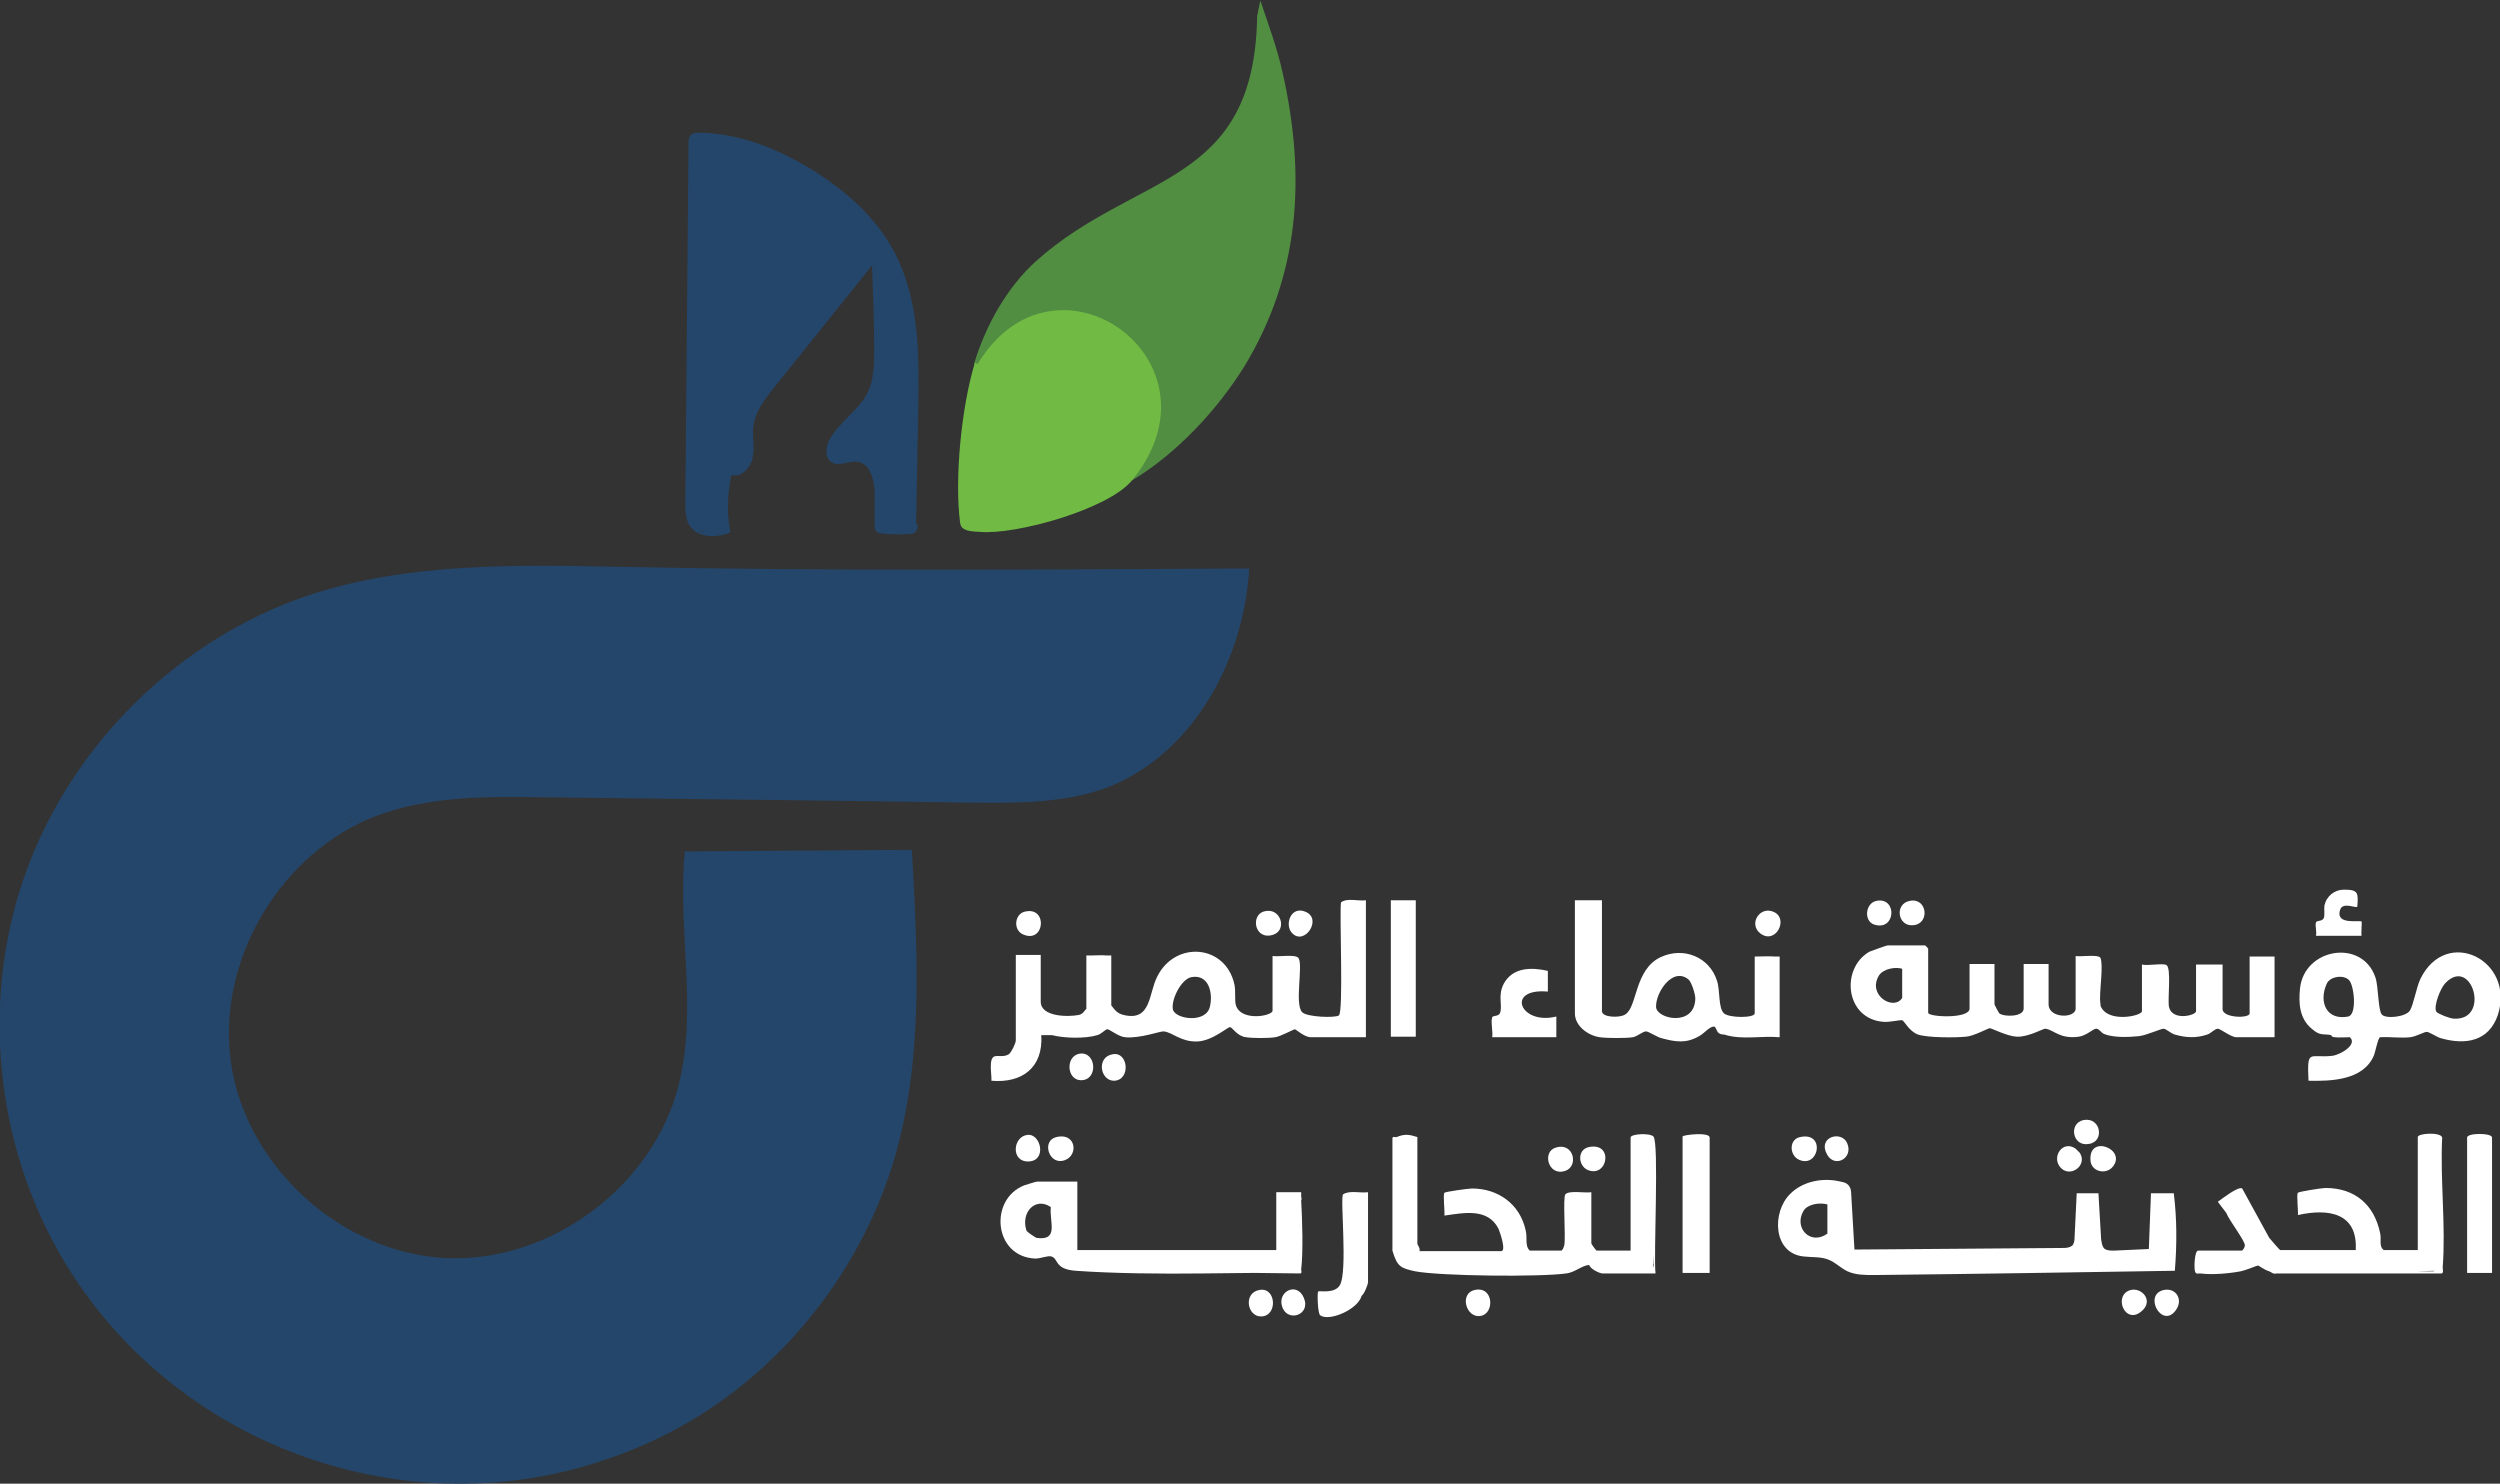 <svg width="214" height="127" viewBox="0 0 214 127" fill="none" xmlns="http://www.w3.org/2000/svg">
<rect x="0" y="0" width="214" height="127" fill="#333333" stroke="none"/>
<g clip-path="url(#clip0_201_4960)">
<path d="M96.897 41.122V40.531C104.298 31.171 90.495 20.947 84.047 31.171C83.729 31.534 83.366 31.489 83.412 31.034C84.41 27.808 86.181 24.628 88.679 22.356C97.26 14.677 107.386 16.04 107.613 1.363L107.885 0.045C108.567 2.09 109.338 4.135 109.793 6.225C111.79 15.085 111.291 23.492 106.523 31.352C104.208 35.078 100.711 38.85 96.897 41.122Z" fill="#518E41"/>
<path d="M96.897 41.121C94.899 43.575 86.999 45.802 83.865 45.529C83.139 45.484 82.276 45.484 82.186 44.757C81.686 40.894 82.322 34.715 83.457 31.034L83.684 31.171C90.268 20.22 105.297 30.852 96.897 41.121Z" fill="#71BB45"/>
<path d="M78.417 44.847C78.462 41.621 78.553 38.441 78.598 35.215C78.689 30.58 78.735 25.672 76.555 21.583C75.011 18.63 72.423 16.358 69.608 14.585C66.656 12.768 63.342 11.405 59.846 11.359C59.618 11.359 59.346 11.359 59.164 11.541C58.937 11.723 58.937 12.086 58.937 12.359C58.847 22.537 58.756 32.761 58.665 42.939C58.665 43.53 58.665 44.166 58.892 44.711C59.482 46.12 61.344 46.074 62.525 45.574C62.207 43.984 62.252 42.303 62.615 40.667C63.478 40.894 64.25 40.031 64.432 39.168C64.613 38.304 64.386 37.395 64.477 36.532C64.659 35.215 65.476 34.124 66.339 33.079C69.108 29.626 71.878 26.172 74.648 22.719C74.739 25.173 74.83 27.672 74.83 30.125C74.83 31.261 74.784 32.443 74.33 33.488C73.558 35.124 71.787 36.123 70.97 37.714C70.652 38.35 70.607 39.213 71.197 39.577C71.833 39.986 72.695 39.395 73.422 39.531C74.557 39.713 74.875 41.212 74.875 42.394C74.875 43.257 74.875 44.075 74.875 44.938C74.875 45.166 74.875 45.393 75.057 45.529C75.193 45.62 75.329 45.665 75.511 45.665C76.283 45.756 77.055 45.756 77.826 45.711C78.008 45.711 78.19 45.665 78.326 45.574C78.507 45.438 78.553 45.12 78.553 44.893C78.417 44.847 78.417 44.847 78.417 44.847ZM59.982 45.529C59.982 45.529 59.936 45.529 59.936 45.483C60.073 45.529 60.209 45.529 60.345 45.529C60.163 45.574 60.027 45.574 59.982 45.529Z" fill="#24466B"/>
<path d="M106.932 48.71V48.664C89.087 48.755 71.243 48.892 53.398 48.528C44.317 48.346 34.963 48.119 26.336 50.982C15.347 54.708 6.266 63.614 2.27 74.519C-1.725 85.424 -0.454 98.101 5.54 108.052C14.53 123.001 32.829 130.226 49.584 125.637C53.352 124.592 56.94 123.047 60.209 120.957C68.019 115.958 73.921 108.052 76.555 99.192C79.052 90.695 78.553 81.607 78.053 72.747C71.56 72.792 65.113 72.838 58.62 72.883C57.984 79.562 59.755 86.469 58.075 92.967C55.85 101.6 47.086 108.098 38.187 107.689C29.287 107.28 21.159 99.964 19.797 91.149C18.435 82.334 23.975 72.928 32.329 69.793C36.779 68.157 41.683 68.157 46.451 68.248C58.62 68.385 70.743 68.521 82.912 68.703C86.999 68.748 91.267 68.793 95.081 67.294C102.21 64.341 106.478 56.434 106.932 48.71ZM77.599 72.883C77.327 72.838 77.009 72.838 76.737 72.792C77.055 72.792 77.372 72.838 77.599 72.883ZM29.923 70.384C29.968 70.338 30.014 70.293 30.059 70.248L30.104 70.293C30.014 70.384 29.968 70.384 29.923 70.384ZM90.359 68.067C90.268 68.067 90.222 68.067 90.132 68.067H90.086C90.177 68.067 90.268 68.067 90.404 68.067C90.404 68.067 90.404 68.067 90.359 68.067ZM90.222 67.885H90.903C90.631 67.885 90.404 67.885 90.222 67.885Z" fill="#24466B"/>
<path d="M189.844 88.06C190.071 88.06 190.979 88.787 191.433 88.787H194.702V81.88H192.568V86.742C192.568 87.196 190.253 87.151 190.253 86.378V82.562H187.982V86.56C187.982 86.924 185.939 87.424 185.667 86.197C185.53 85.561 185.894 82.834 185.439 82.607C185.167 82.425 183.805 82.698 183.351 82.562V86.56C183.351 86.969 180.399 87.605 179.809 86.106C179.809 86.106 179.809 86.106 179.809 86.06C179.809 85.924 179.764 85.742 179.764 85.606V85.561V85.515C179.764 84.379 180.036 82.698 179.809 82.016C179.673 81.653 178.084 81.925 177.675 81.835V86.333C177.675 87.196 175.359 87.196 175.359 85.969V82.516H173.225V86.333C173.225 87.06 171.545 87.06 171.136 86.742C171.091 86.696 170.728 86.015 170.728 85.969V82.516H168.594V86.333C168.594 87.242 165.052 87.06 165.052 86.696V81.198C165.052 81.198 164.825 80.926 164.78 80.926H161.601C161.465 80.926 160.239 81.38 160.012 81.471C157.515 82.925 157.969 87.242 161.238 87.469C161.737 87.514 162.691 87.287 162.827 87.333C163.009 87.378 163.417 88.287 164.189 88.559C165.007 88.832 167.322 88.832 168.276 88.741C168.957 88.696 170.183 88.014 170.319 88.014C170.501 88.014 171.772 88.696 172.635 88.741C173.634 88.787 174.951 88.014 175.087 88.06C175.813 88.15 176.313 88.968 177.947 88.741C178.583 88.65 179.128 88.105 179.4 88.06C179.673 88.014 179.855 88.423 180.127 88.514C180.899 88.832 182.216 88.787 183.078 88.696C183.669 88.65 185.076 88.014 185.212 88.06C185.485 88.105 185.757 88.423 186.166 88.559C187.12 88.832 187.982 88.877 188.936 88.559C189.254 88.469 189.571 88.06 189.844 88.06ZM162.827 85.424C162.101 86.56 159.83 85.197 160.829 83.516C161.193 82.925 162.237 82.743 162.827 82.925V85.424Z" fill="white"/>
<path d="M207.189 83.788C206.826 84.561 206.599 86.015 206.281 86.514C205.918 87.06 204.192 87.241 203.874 86.832C203.557 86.424 203.602 84.424 203.33 83.652C202.194 80.335 197.245 81.153 196.882 84.606C196.746 85.878 196.836 87.196 197.881 88.059C198.607 88.695 198.789 88.468 199.561 88.605C199.561 88.605 199.515 88.741 199.833 88.786C200.287 88.832 200.741 88.786 201.15 88.786C201.831 89.422 200.333 90.286 199.652 90.377C197.699 90.604 197.472 89.695 197.608 92.512C199.561 92.558 202.285 92.467 203.193 90.377C203.33 90.059 203.557 88.832 203.738 88.786C204.601 88.741 205.509 88.877 206.326 88.786C206.78 88.741 207.598 88.287 207.734 88.332C207.961 88.332 208.597 88.786 208.96 88.877C211.049 89.468 213.046 89.15 213.818 86.878C215.317 82.198 209.414 79.244 207.189 83.788ZM201.014 87.014C199.152 87.378 198.471 85.787 199.152 84.243C199.425 83.561 200.605 83.425 201.059 83.879C201.513 84.288 201.786 86.832 201.014 87.014ZM210.05 87.196C209.732 87.196 208.687 86.787 208.551 86.605C208.279 86.151 208.915 84.561 209.323 84.152C211.593 81.789 213.228 87.378 210.05 87.196Z" fill="white"/>
<path d="M209.051 97.374C208.915 96.874 206.962 97.011 206.962 97.329V107.007H204.056C203.602 106.689 203.874 106.053 203.738 105.553C203.239 103.145 201.604 101.691 199.061 101.691C198.744 101.691 196.746 102.009 196.7 102.1C196.564 102.236 196.746 103.69 196.7 104.008C199.334 103.418 201.831 103.827 201.65 107.007H195.202C195.111 107.007 194.385 106.098 194.248 105.962L191.933 101.736C191.615 101.509 190.162 102.645 189.844 102.872L190.57 103.827C190.843 104.508 192.16 106.189 192.16 106.598C192.16 106.78 191.978 107.053 191.887 107.053H188.164C187.846 107.053 187.801 108.552 187.891 108.825C187.982 109.097 188.118 109.007 188.345 109.007C189.344 109.143 190.843 109.007 191.796 108.825C192.25 108.734 193.204 108.325 193.295 108.325C193.34 108.325 193.794 108.688 194.248 108.825C194.385 108.87 194.612 109.097 194.839 109.007H209.005C209.187 108.961 209.096 108.643 209.096 108.461C209.369 104.917 208.869 100.964 209.051 97.374ZM208.279 108.825H206.917C207.416 108.825 207.916 108.779 208.415 108.779L208.279 108.825Z" fill="white"/>
<path d="M107.386 108.961L111.291 109.006C111.473 109.006 111.382 108.779 111.382 108.643C111.563 107.189 111.473 104.326 111.382 102.781C111.427 102.645 111.427 102.554 111.382 102.463C111.382 102.327 111.382 102.191 111.382 102.054H109.248V107.007H92.22V101.146H88.769C88.679 101.146 87.816 101.418 87.68 101.464C84.637 102.645 85.046 107.598 88.633 107.734C89.087 107.734 89.677 107.461 89.995 107.552C90.631 107.734 90.222 108.643 92.084 108.779C95.308 109.006 99.258 109.052 103.118 109.006C104.525 109.006 105.978 108.961 107.386 108.961ZM88.724 105.962C88.542 105.871 87.907 105.462 87.861 105.326C87.362 103.781 88.633 102.418 89.95 103.327C89.814 104.599 90.677 106.235 88.724 105.962Z" fill="white"/>
<path d="M144.029 97.283V108.961H146.345V97.374C146.345 96.874 144.029 97.147 144.029 97.283Z" fill="white"/>
<path d="M127.728 88.786H133.222V87.014C130.135 87.787 128.818 84.561 132.496 84.879V83.106C131.088 82.788 129.499 82.788 128.727 84.197C128.182 85.242 128.636 86.014 128.409 86.696C128.273 87.06 127.773 86.878 127.728 87.105C127.592 87.514 127.819 88.332 127.728 88.786Z" fill="white"/>
<path d="M198.244 80.107H202.149C202.104 79.88 202.194 78.926 202.149 78.881C202.013 78.744 199.969 79.199 200.287 77.972C200.469 77.109 201.649 77.79 201.786 77.608C201.876 76.427 201.876 76.154 200.651 76.154C199.833 76.154 199.152 76.7 198.97 77.517C198.925 77.835 199.016 78.29 198.925 78.562C198.789 78.926 198.289 78.744 198.244 78.972C198.153 79.244 198.335 79.744 198.244 80.107Z" fill="white"/>
<path d="M211.185 97.374V108.961H213.319V97.374C213.319 96.965 211.185 96.965 211.185 97.374Z" fill="white"/>
<path d="M121.19 77.064H119.055V88.741H121.19V77.064Z" fill="white"/>
<path d="M126.275 110.415C124.867 110.688 125.503 112.869 126.729 112.642C127.955 112.46 127.864 110.097 126.275 110.415Z" fill="white"/>
<path d="M87.952 97.147C86.681 97.283 86.499 99.51 88.088 99.419C89.632 99.328 89.087 97.011 87.952 97.147Z" fill="white"/>
<path d="M107.84 110.415C106.387 110.642 106.75 112.733 107.976 112.687C109.384 112.642 109.248 110.188 107.84 110.415Z" fill="white"/>
<path d="M95.263 90.24C93.809 90.467 94.173 92.558 95.399 92.512C96.806 92.421 96.579 90.013 95.263 90.24Z" fill="white"/>
<path d="M178.946 99.328C178.992 100.282 180.263 100.6 180.853 99.873C182.079 98.374 178.765 97.056 178.946 99.328Z" fill="white"/>
<path d="M133.949 100.237C135.175 99.873 134.721 97.738 133.177 98.237C131.996 98.556 132.496 100.691 133.949 100.237Z" fill="white"/>
<path d="M108.975 80.017C110.247 79.608 109.611 77.609 108.203 78.018C107.023 78.336 107.386 80.517 108.975 80.017Z" fill="white"/>
<path d="M154.018 99.283C155.698 100.01 156.289 96.875 154.109 97.329C153.11 97.511 153.156 98.919 154.018 99.283Z" fill="white"/>
<path d="M135.992 98.192C134.993 98.419 135.084 99.782 135.901 100.146C137.627 100.873 138.172 97.738 135.992 98.192Z" fill="white"/>
<path d="M90.449 97.329C89.178 97.602 89.723 99.555 90.903 99.374C92.356 99.146 92.22 96.92 90.449 97.329Z" fill="white"/>
<path d="M160.466 79.154C162.282 79.699 162.418 76.791 160.648 77.109C159.649 77.291 159.512 78.881 160.466 79.154Z" fill="white"/>
<path d="M87.543 79.971C89.405 80.835 89.723 77.654 87.816 78.017C86.862 78.154 86.681 79.562 87.543 79.971Z" fill="white"/>
<path d="M150.658 79.881C151.975 80.926 153.156 78.654 151.839 78.063C150.658 77.518 149.659 79.063 150.658 79.881Z" fill="white"/>
<path d="M178.356 95.875C177.039 96.147 177.402 98.192 178.81 97.919C180.172 97.738 179.854 95.602 178.356 95.875Z" fill="white"/>
<path d="M111.79 78.063C110.474 77.472 109.929 79.199 110.61 79.88C111.654 80.971 113.198 78.699 111.79 78.063Z" fill="white"/>
<path d="M116.921 77.063C116.24 77.154 115.332 76.836 114.787 77.245C114.651 78.381 115.014 86.651 114.606 86.923C114.242 87.15 111.881 87.06 111.473 86.651C110.791 85.969 111.563 82.652 111.155 82.016C110.928 81.653 109.429 81.925 108.93 81.834V86.514C108.93 86.969 106.251 87.469 105.797 86.06C105.661 85.651 105.797 84.833 105.661 84.243C104.889 80.835 100.62 80.516 99.077 83.561C98.305 85.015 98.577 87.469 96.171 86.878C95.626 86.742 95.444 86.469 95.126 86.06V81.789C94.99 81.789 94.899 81.789 94.763 81.789C94.309 81.743 93.809 81.789 93.355 81.789C93.219 81.789 93.128 81.789 92.992 81.789V86.378C92.856 86.424 92.765 86.787 92.356 86.878C91.448 87.06 89.087 87.06 89.087 85.742V81.743H86.953V89.059C86.953 89.286 86.59 90.059 86.363 90.24C85.909 90.513 85.5 90.331 85.137 90.422C84.592 90.604 84.91 92.012 84.864 92.512C87.498 92.739 89.314 91.376 89.133 88.605H90.041C91.085 88.877 92.901 88.923 93.946 88.605C94.264 88.514 94.581 88.15 94.763 88.105C94.945 88.059 95.717 88.741 96.307 88.786C97.533 88.923 99.394 88.241 99.621 88.287C100.393 88.377 101.075 89.195 102.482 89.15C103.799 89.104 105.116 87.877 105.297 87.923C105.524 87.968 105.888 88.695 106.659 88.786C107.204 88.877 108.612 88.877 109.157 88.786C109.565 88.741 110.746 88.105 110.837 88.105C110.928 88.105 111.609 88.741 112.154 88.786H116.921V77.063ZM103.572 86.151C103.254 87.65 100.53 87.241 100.393 86.378C100.257 85.56 101.075 83.879 101.937 83.652C103.481 83.334 103.844 85.015 103.572 86.151ZM116.74 77.29C116.74 77.245 116.74 77.245 116.74 77.29V77.29Z" fill="white"/>
<path d="M141.532 97.283C141.214 96.965 139.579 97.056 139.579 97.374V107.053H136.673C136.628 107.053 136.219 106.507 136.219 106.416V102.054C135.674 102.145 134.312 101.873 133.994 102.236C133.767 102.509 134.04 105.871 133.903 106.598C133.858 106.735 133.767 107.053 133.631 107.053H130.952C130.498 106.644 130.77 105.917 130.589 105.281C130.089 103.054 128.228 101.736 126.003 101.736C125.685 101.736 123.732 102.009 123.641 102.1C123.505 102.236 123.687 103.69 123.641 104.054C125.276 103.826 127.365 103.372 128.273 105.19C128.409 105.508 128.954 107.098 128.5 107.098H121.507C121.598 106.871 121.326 106.553 121.326 106.462V97.329C120.599 97.102 120.236 97.056 119.555 97.329C119.464 97.374 119.237 97.238 119.192 97.42V107.053C119.6 108.416 119.873 108.552 121.144 108.825C123.324 109.234 131.769 109.325 134.085 109.006C134.811 108.916 135.402 108.325 136.037 108.279C136.128 108.643 136.946 109.006 137.173 109.006H141.713C141.532 107.507 142.031 97.783 141.532 97.283ZM141.486 108.507C141.486 108.189 141.532 107.825 141.532 107.462V108.143C141.577 108.279 141.532 108.416 141.486 108.507Z" fill="white"/>
<path d="M152.338 81.88C152.202 81.88 152.111 81.88 151.975 81.88C151.385 81.835 150.794 81.88 150.204 81.88V86.742C150.204 87.151 148.025 87.151 147.571 86.742C147.071 86.287 147.253 84.788 146.98 83.97C146.345 81.925 144.12 81.017 142.167 81.925C139.897 82.971 140.169 86.197 139.125 86.833C138.671 87.151 137.127 87.105 137.127 86.56V77.064H134.811V86.742C134.811 87.832 135.947 88.65 136.946 88.787C137.536 88.877 139.261 88.877 139.761 88.787C140.124 88.741 140.623 88.287 140.896 88.287C141.123 88.287 141.849 88.787 142.258 88.877C143.439 89.195 144.347 89.332 145.436 88.696C145.891 88.469 146.345 87.832 146.753 87.878C146.889 87.923 146.935 88.287 147.117 88.423C147.344 88.605 147.571 88.514 147.752 88.605C149.205 89.014 150.84 88.65 152.338 88.787V81.88ZM141.759 86.197C141.713 84.97 143.166 82.743 144.528 83.834C144.801 84.061 145.119 85.106 145.119 85.47C145.073 87.923 141.804 87.242 141.759 86.197Z" fill="white"/>
<path d="M114.969 102.236C114.696 102.509 115.378 108.825 114.696 110.006C114.242 110.778 112.926 110.46 112.835 110.551C112.744 110.642 112.789 112.46 113.016 112.596C113.788 113.141 116.24 112.096 116.558 110.915C116.785 110.778 117.103 109.915 117.103 109.779V102.054C116.422 102.145 115.514 101.873 114.969 102.236Z" fill="white"/>
<path d="M182.079 110.551C181.035 111.187 181.943 113.278 183.215 112.323C184.577 111.324 183.124 109.915 182.079 110.551Z" fill="white"/>
<path d="M185.258 110.415C183.396 110.778 185.076 113.823 186.257 112.142C186.892 111.278 186.302 110.233 185.258 110.415Z" fill="white"/>
<path d="M163.781 79.199C165.234 79.062 164.961 76.836 163.508 77.109C162.146 77.336 162.418 79.335 163.781 79.199Z" fill="white"/>
<path d="M92.538 92.467C94.037 92.467 93.855 89.968 92.402 90.195C91.176 90.422 91.312 92.467 92.538 92.467Z" fill="white"/>
<path d="M158.105 97.828C157.605 96.738 155.517 97.329 156.425 98.874C157.106 100.009 158.695 99.101 158.105 97.828Z" fill="white"/>
<path d="M109.747 111.824C110.156 113.232 112.244 112.596 111.609 111.097C111.018 109.688 109.338 110.551 109.747 111.824Z" fill="white"/>
<path d="M186.075 108.779C186.121 108.779 186.166 108.779 186.166 108.779C186.348 106.553 186.348 104.326 186.075 102.145C185.439 102.145 184.804 102.145 184.123 102.145C184.077 103.736 183.986 105.326 183.941 106.916C182.942 106.962 181.943 107.007 180.944 107.053C180.672 107.053 180.399 107.053 180.172 106.916C179.945 106.735 179.9 106.371 179.854 106.053C179.764 104.735 179.718 103.463 179.627 102.145C178.992 102.145 178.401 102.145 177.766 102.145C177.72 103.418 177.63 104.644 177.584 105.917C177.584 106.189 177.539 106.507 177.357 106.644C177.176 106.78 176.903 106.825 176.676 106.825C170.682 106.871 164.689 106.916 158.741 106.962C158.65 105.417 158.559 103.872 158.468 102.282C158.468 101.964 158.423 101.645 158.196 101.418C158.014 101.237 157.787 101.191 157.56 101.146C156.062 100.782 154.336 101.1 153.246 102.191C151.657 103.736 151.748 107.28 154.382 107.552C155.108 107.643 155.835 107.552 156.516 107.825C157.106 108.052 157.56 108.552 158.15 108.825C158.831 109.143 159.649 109.143 160.375 109.143C169.002 109.052 177.539 108.916 186.075 108.779ZM156.425 105.599C154.972 106.644 153.519 105.099 154.382 103.645C154.745 103.054 155.789 102.918 156.425 103.1V105.599Z" fill="white"/>
<path d="M176.358 99.919C177.175 100.873 178.719 99.782 178.038 98.692C178.038 98.692 177.72 98.374 177.675 98.328C176.585 97.556 175.586 99.01 176.358 99.919Z" fill="white"/>
</g>
<defs>
<clipPath id="clip0_201_4960">
<rect width="214" height="127" fill="white"/>
</clipPath>
</defs>
</svg>
